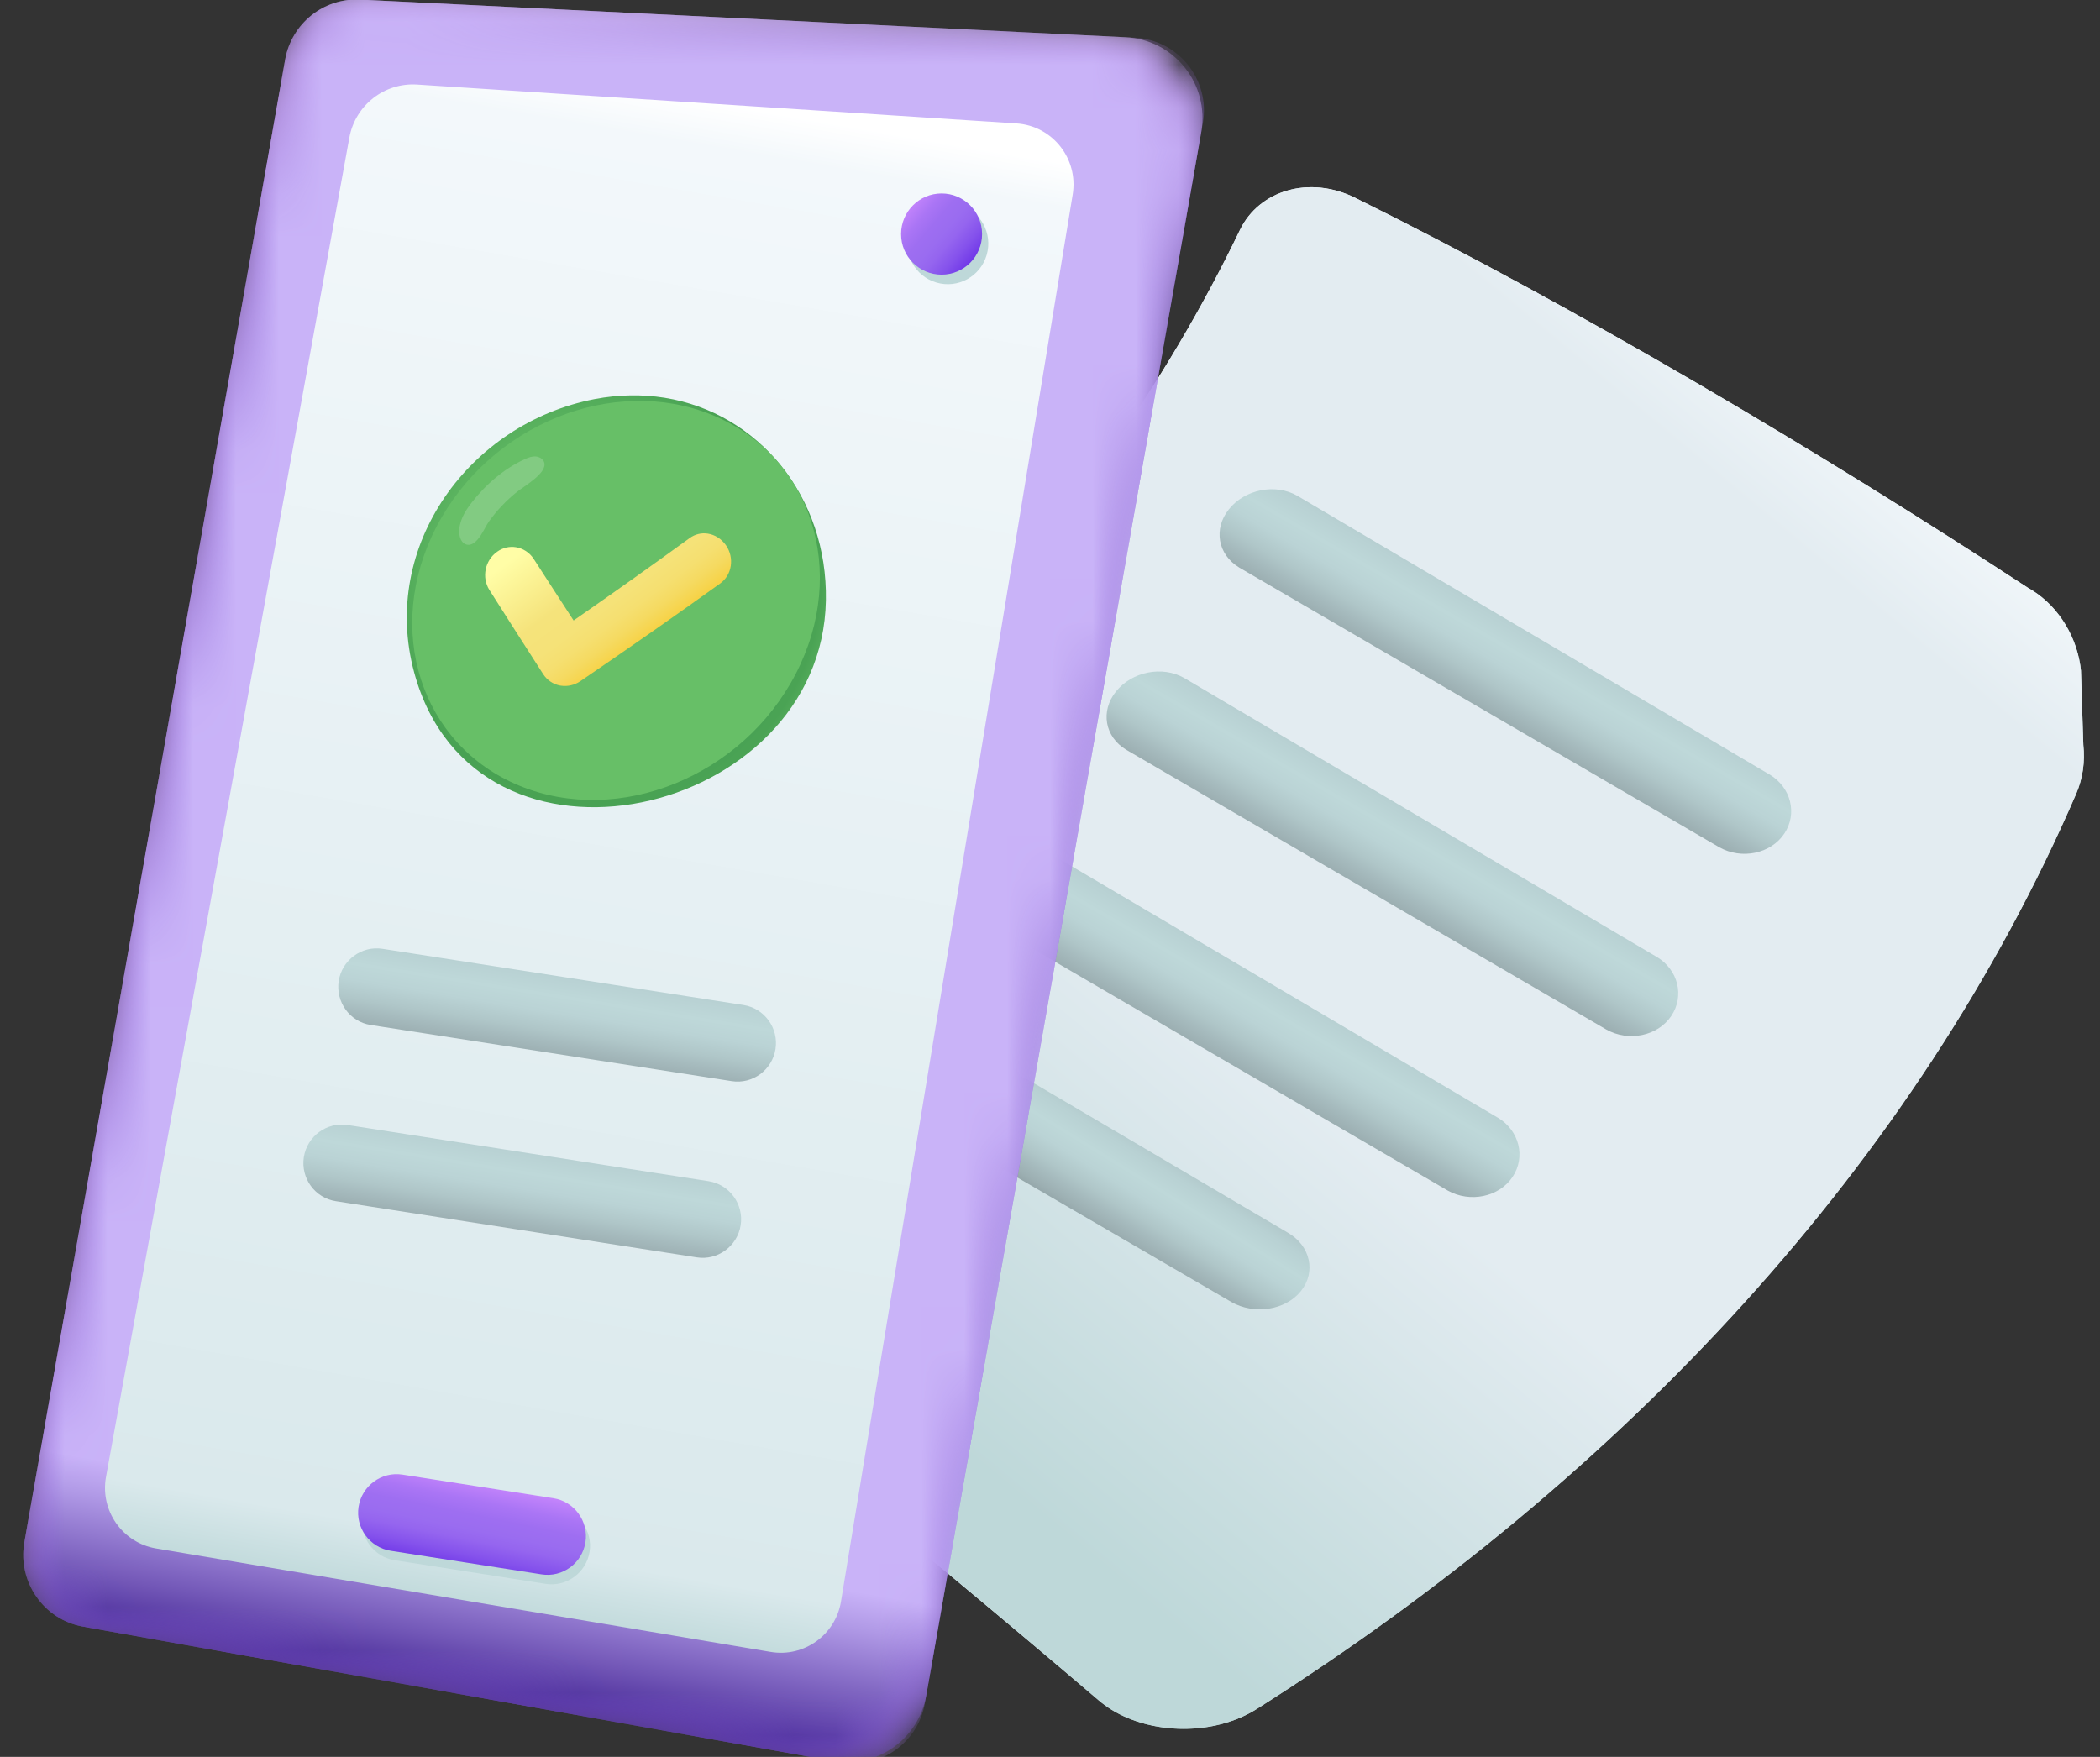 <svg width="49" height="41" viewBox="0 0 49 41" fill="none" xmlns="http://www.w3.org/2000/svg">
<rect x="0" y="0" width="49" height="41" fill="#333333" stroke="none"/>
<path d="M48.444 18.525C48.601 18.162 48.652 17.771 48.611 17.384C48.593 16.805 48.575 16.226 48.555 15.644C48.555 15.651 48.555 15.657 48.557 15.664C48.483 14.907 48.062 14.179 47.415 13.774C47.379 13.751 47.343 13.733 47.307 13.71C42.49 10.563 36.804 7.182 31.613 4.613C30.552 4.09 29.379 4.44 28.932 5.367C25.443 12.621 19.312 18.829 11.59 23.469C11.015 23.814 10.761 24.311 10.835 24.813C10.835 24.808 10.832 24.805 10.832 24.8C10.956 25.689 11.074 26.575 11.192 27.463C11.241 27.828 11.464 28.199 11.872 28.514C16.563 32.134 21.156 35.86 25.646 39.689C25.738 39.766 25.836 39.838 25.941 39.903C26.889 40.484 28.337 40.51 29.33 39.879C37.923 34.436 44.719 27.133 48.444 18.525Z" fill="url(#paint0_radial_54_5718)"/>
<path d="M48.444 18.525C48.601 18.162 48.652 17.771 48.611 17.384C48.593 16.805 48.575 16.226 48.555 15.644C48.555 15.651 48.555 15.657 48.557 15.664C48.483 14.907 48.062 14.179 47.415 13.774C47.379 13.751 47.343 13.733 47.307 13.71C42.455 10.537 36.804 7.182 31.613 4.613C30.552 4.09 29.379 4.44 28.932 5.367C25.443 12.621 19.312 18.829 11.59 23.469C11.015 23.814 10.761 24.311 10.835 24.813C10.835 24.808 10.832 24.805 10.832 24.8C10.956 25.689 11.074 26.575 11.192 27.463C11.241 27.828 11.464 28.199 11.872 28.514C16.563 32.134 21.156 35.86 25.646 39.689C25.738 39.766 25.836 39.838 25.941 39.903C26.889 40.484 28.337 40.51 29.33 39.879C37.923 34.436 44.719 27.133 48.444 18.525Z" fill="url(#paint1_linear_54_5718)"/>
<path d="M34.953 26.085C34.948 26.083 34.94 26.078 34.935 26.075C31.269 23.909 27.6 21.744 23.931 19.581C23.421 19.287 22.709 19.429 22.337 19.895C21.97 20.351 22.075 20.951 22.573 21.252C22.576 21.255 22.578 21.255 22.581 21.257C22.586 21.262 33.777 27.782 33.777 27.782C34.298 28.076 34.979 27.937 35.294 27.465C35.605 26.997 35.449 26.384 34.953 26.085Z" fill="url(#paint2_linear_54_5718)"/>
<path d="M38.658 22.331C38.653 22.328 38.645 22.323 38.64 22.321C34.971 20.155 31.302 17.989 27.634 15.824C27.123 15.53 26.412 15.672 26.039 16.138C25.672 16.594 25.777 17.194 26.275 17.495C26.278 17.498 26.281 17.498 26.283 17.5C26.288 17.505 37.479 24.025 37.479 24.025C38.001 24.319 38.681 24.18 38.997 23.709C39.31 23.242 39.156 22.63 38.658 22.331Z" fill="url(#paint3_linear_54_5718)"/>
<path d="M41.294 18.077C41.289 18.075 41.281 18.07 41.276 18.067C37.607 15.901 33.938 13.736 30.27 11.57C29.759 11.277 29.048 11.418 28.675 11.884C28.308 12.34 28.414 12.94 28.912 13.242C28.914 13.244 28.917 13.244 28.919 13.247C28.924 13.252 40.116 19.772 40.116 19.772C40.637 20.065 41.317 19.926 41.633 19.455C41.946 18.989 41.789 18.376 41.294 18.077Z" fill="url(#paint4_linear_54_5718)"/>
<path d="M22.58 26.806C22.07 26.484 21.964 25.902 22.355 25.465C22.75 25.022 23.492 24.909 24.016 25.215C26.028 26.399 28.041 27.584 30.051 28.768C30.578 29.072 30.714 29.688 30.352 30.133C29.992 30.579 29.263 30.689 28.729 30.383C28.732 30.383 22.588 26.811 22.58 26.806Z" fill="url(#paint5_linear_54_5718)"/>
<mask id="mask0_54_5718" style="mask-type:luminance" maskUnits="userSpaceOnUse" x="0" y="-1" width="28" height="42">
<path d="M2.309 38.028L18.694 40.958C20.129 41.216 21.497 40.255 21.751 38.816L27.887 3.928C28.162 2.362 27.007 0.91 25.425 0.83L8.74 -0.007C7.698 -0.058 6.779 0.675 6.599 1.705L0.635 35.623C0.435 36.751 1.184 37.827 2.309 38.028Z" fill="white"/>
</mask>
<g mask="url(#mask0_54_5718)">
<path d="M1.942 37.961L19.618 41.128C20.54 41.291 21.418 40.675 21.58 39.751L28.067 2.872C28.244 1.863 27.495 0.925 26.473 0.879L8.396 -0.009C7.546 -0.048 6.802 0.552 6.653 1.391L0.568 35.994C0.407 36.918 1.02 37.799 1.942 37.961Z" fill="url(#paint6_linear_54_5718)"/>
</g>
<mask id="mask1_54_5718" style="mask-type:luminance" maskUnits="userSpaceOnUse" x="0" y="-1" width="28" height="42">
<path d="M2.309 38.028L18.694 40.958C20.129 41.216 21.497 40.255 21.751 38.816L27.887 3.928C28.162 2.362 27.007 0.91 25.425 0.83L8.74 -0.007C7.698 -0.058 6.779 0.675 6.599 1.705L0.635 35.623C0.435 36.751 1.184 37.827 2.309 38.028Z" fill="white"/>
</mask>
<g mask="url(#mask1_54_5718)">
<path d="M1.942 37.961L19.433 41.095C20.458 41.275 21.433 40.59 21.613 39.565L28.029 3.083C28.227 1.96 27.395 0.92 26.257 0.869L8.396 -0.009C7.546 -0.048 6.802 0.552 6.653 1.391L0.568 35.994C0.407 36.918 1.02 37.799 1.942 37.961Z" fill="url(#paint7_linear_54_5718)"/>
</g>
<mask id="mask2_54_5718" style="mask-type:luminance" maskUnits="userSpaceOnUse" x="0" y="-1" width="28" height="42">
<path d="M2.309 38.028L18.694 40.958C20.129 41.216 21.497 40.255 21.751 38.816L27.887 3.928C28.162 2.362 27.007 0.91 25.425 0.83L8.74 -0.007C7.698 -0.058 6.779 0.675 6.599 1.705L0.635 35.623C0.435 36.751 1.184 37.827 2.309 38.028Z" fill="white"/>
</mask>
<g mask="url(#mask2_54_5718)">
<path d="M1.942 37.961L19.433 41.095C20.458 41.275 21.433 40.59 21.613 39.565L28.029 3.083C28.227 1.96 27.395 0.92 26.257 0.869L8.396 -0.009C7.546 -0.048 6.802 0.552 6.653 1.391L0.568 35.994C0.407 36.918 1.02 37.799 1.942 37.961Z" fill="url(#paint8_linear_54_5718)"/>
</g>
<mask id="mask3_54_5718" style="mask-type:luminance" maskUnits="userSpaceOnUse" x="0" y="-1" width="28" height="42">
<path d="M2.309 38.028L18.694 40.958C20.129 41.216 21.497 40.255 21.751 38.816L27.887 3.928C28.162 2.362 27.007 0.91 25.425 0.83L8.74 -0.007C7.698 -0.058 6.779 0.675 6.599 1.705L0.635 35.623C0.435 36.751 1.184 37.827 2.309 38.028Z" fill="white"/>
</mask>
<g mask="url(#mask3_54_5718)">
<path d="M3.641 36.136L17.983 38.551C18.76 38.682 19.495 38.154 19.623 37.374L25.03 4.538C25.166 3.704 24.558 2.934 23.715 2.88L9.731 1.973C8.969 1.924 8.291 2.455 8.152 3.209L2.473 34.469C2.332 35.255 2.858 36.004 3.641 36.136Z" fill="url(#paint9_linear_54_5718)"/>
</g>
<path d="M15.508 9.283C14.992 9.201 14.44 9.206 13.872 9.314C10.958 9.878 8.863 12.736 9.664 15.693C11.089 20.958 19.181 19.073 19.271 14.011C19.315 11.596 17.703 9.636 15.508 9.283Z" fill="url(#paint10_radial_54_5718)"/>
<path d="M18.566 15.729C17.326 18.118 14.445 19.287 12.129 18.34C9.816 17.392 8.943 14.686 10.183 12.296C11.423 9.907 14.304 8.738 16.62 9.685C18.935 10.633 19.806 13.339 18.566 15.729Z" fill="url(#paint11_radial_54_5718)"/>
<path opacity="0.18" d="M11.218 12.492C11.126 12.631 11.013 12.747 10.877 12.706C10.774 12.675 10.725 12.554 10.717 12.448C10.699 12.188 10.838 11.943 10.997 11.74C11.326 11.313 11.765 10.931 12.258 10.71C12.335 10.674 12.42 10.646 12.504 10.653C12.589 10.661 12.676 10.713 12.699 10.795C12.771 11.04 12.224 11.349 12.068 11.475C11.816 11.676 11.595 11.91 11.408 12.17C11.359 12.237 11.295 12.373 11.218 12.492Z" fill="white"/>
<path d="M16.516 12.453C16.37 12.43 16.221 12.464 16.093 12.556C15.215 13.195 14.311 13.836 13.384 14.48C13.073 14.004 12.765 13.525 12.455 13.046C12.355 12.891 12.2 12.796 12.036 12.77C11.89 12.747 11.733 12.78 11.6 12.876C11.315 13.076 11.233 13.476 11.42 13.769C11.836 14.426 12.255 15.08 12.673 15.731C12.763 15.87 12.904 15.968 13.068 15.999C13.076 16.002 13.081 16.002 13.089 16.002C13.245 16.025 13.407 15.989 13.543 15.896C14.665 15.131 15.754 14.372 16.806 13.615C17.081 13.416 17.14 13.02 16.942 12.729C16.835 12.574 16.681 12.479 16.516 12.453Z" fill="url(#paint12_linear_54_5718)"/>
<path d="M23.022 5.951C23.169 5.449 22.882 4.923 22.381 4.775C21.881 4.628 21.356 4.916 21.209 5.418C21.062 5.921 21.349 6.447 21.85 6.594C22.351 6.741 22.876 6.453 23.022 5.951Z" fill="#BED8D9"/>
<path d="M21.97 6.41C22.491 6.41 22.915 5.986 22.915 5.462C22.915 4.939 22.491 4.515 21.97 4.515C21.448 4.515 21.025 4.939 21.025 5.462C21.025 5.986 21.448 6.41 21.97 6.41Z" fill="url(#paint13_linear_54_5718)"/>
<path d="M9.21 36.411L12.732 36.962C13.22 37.039 13.68 36.702 13.757 36.213C13.834 35.724 13.497 35.263 13.009 35.185L9.487 34.634C8.999 34.557 8.54 34.894 8.463 35.384C8.386 35.875 8.719 36.334 9.21 36.411Z" fill="#BED8D9"/>
<path d="M9.115 36.19L12.637 36.741C13.125 36.818 13.584 36.481 13.661 35.991C13.738 35.502 13.402 35.041 12.914 34.964L9.392 34.413C8.904 34.336 8.445 34.673 8.367 35.162C8.29 35.651 8.624 36.112 9.115 36.19Z" fill="url(#paint14_linear_54_5718)"/>
<path d="M7.837 28.032L16.258 29.343C16.745 29.42 17.205 29.083 17.282 28.593C17.359 28.104 17.023 27.643 16.535 27.566L8.114 26.255C7.626 26.178 7.167 26.515 7.089 27.005C7.015 27.497 7.349 27.957 7.837 28.032Z" fill="url(#paint15_linear_54_5718)"/>
<path d="M8.65 23.92L17.071 25.23C17.559 25.308 18.018 24.97 18.095 24.481C18.172 23.992 17.836 23.531 17.348 23.454L8.927 22.143C8.44 22.066 7.98 22.403 7.903 22.892C7.829 23.384 8.162 23.845 8.65 23.92Z" fill="url(#paint16_linear_54_5718)"/>
<defs>
<radialGradient id="paint0_radial_54_5718" cx="0" cy="0" r="1" gradientUnits="userSpaceOnUse" gradientTransform="translate(6.819 0.835) rotate(31.827) scale(49.603 49.669)">
<stop offset="0.428" stop-color="#F3F8FB"/>
<stop offset="0.649" stop-color="#DFEEF0"/>
<stop offset="0.788" stop-color="#ECFCFF"/>
<stop offset="0.814" stop-color="#E6F7FA"/>
<stop offset="0.849" stop-color="#D6EBED"/>
<stop offset="0.883" stop-color="#BED8D9"/>
<stop offset="0.945" stop-color="#BED8D9"/>
</radialGradient>
<linearGradient id="paint1_linear_54_5718" x1="43.211" y1="6.226" x2="17.157" y2="37.58" gradientUnits="userSpaceOnUse">
<stop offset="0.055" stop-color="#F3F8FB"/>
<stop offset="0.143" stop-color="#E3ECF1"/>
<stop offset="0.567" stop-color="#E3ECF1"/>
<stop offset="0.848" stop-color="#BED8D9"/>
<stop offset="0.91" stop-color="#BED8D9"/>
</linearGradient>
<linearGradient id="paint2_linear_54_5718" x1="30.395" y1="20.931" x2="27.534" y2="25.858" gradientUnits="userSpaceOnUse">
<stop offset="0.234" stop-color="#A6BBBE"/>
<stop offset="0.253" stop-color="#A9BEC1"/>
<stop offset="0.381" stop-color="#B8D1D3"/>
<stop offset="0.47" stop-color="#BED8D9"/>
<stop offset="0.545" stop-color="#BAD3D5"/>
<stop offset="0.629" stop-color="#AFC6C8"/>
<stop offset="0.677" stop-color="#A6BBBE"/>
<stop offset="0.737" stop-color="#9CAFB2"/>
<stop offset="0.846" stop-color="#809093"/>
<stop offset="0.898" stop-color="#717F82"/>
</linearGradient>
<linearGradient id="paint3_linear_54_5718" x1="34.1" y1="17.176" x2="31.238" y2="22.102" gradientUnits="userSpaceOnUse">
<stop offset="0.234" stop-color="#A6BBBE"/>
<stop offset="0.253" stop-color="#A9BEC1"/>
<stop offset="0.381" stop-color="#B8D1D3"/>
<stop offset="0.47" stop-color="#BED8D9"/>
<stop offset="0.545" stop-color="#BAD3D5"/>
<stop offset="0.629" stop-color="#AFC6C8"/>
<stop offset="0.677" stop-color="#A6BBBE"/>
<stop offset="0.737" stop-color="#9CAFB2"/>
<stop offset="0.846" stop-color="#809093"/>
<stop offset="0.898" stop-color="#717F82"/>
</linearGradient>
<linearGradient id="paint4_linear_54_5718" x1="36.734" y1="12.923" x2="33.873" y2="17.849" gradientUnits="userSpaceOnUse">
<stop offset="0.234" stop-color="#A6BBBE"/>
<stop offset="0.253" stop-color="#A9BEC1"/>
<stop offset="0.381" stop-color="#B8D1D3"/>
<stop offset="0.47" stop-color="#BED8D9"/>
<stop offset="0.545" stop-color="#BAD3D5"/>
<stop offset="0.629" stop-color="#AFC6C8"/>
<stop offset="0.677" stop-color="#A6BBBE"/>
<stop offset="0.737" stop-color="#9CAFB2"/>
<stop offset="0.846" stop-color="#809093"/>
<stop offset="0.898" stop-color="#717F82"/>
</linearGradient>
<linearGradient id="paint5_linear_54_5718" x1="27.821" y1="25.412" x2="25.13" y2="29.753" gradientUnits="userSpaceOnUse">
<stop offset="0.234" stop-color="#A6BBBE"/>
<stop offset="0.253" stop-color="#A9BEC1"/>
<stop offset="0.381" stop-color="#B8D1D3"/>
<stop offset="0.47" stop-color="#BED8D9"/>
<stop offset="0.545" stop-color="#BAD3D5"/>
<stop offset="0.629" stop-color="#AFC6C8"/>
<stop offset="0.677" stop-color="#A6BBBE"/>
<stop offset="0.737" stop-color="#9CAFB2"/>
<stop offset="0.846" stop-color="#809093"/>
<stop offset="0.898" stop-color="#717F82"/>
</linearGradient>
<linearGradient id="paint6_linear_54_5718" x1="24.823" y1="21.31" x2="3.801" y2="17.613" gradientUnits="userSpaceOnUse">
<stop stop-color="#9A6CF0"/>
<stop offset="0.008" stop-color="#9D70EA"/>
<stop offset="0.032" stop-color="#A577DC"/>
<stop offset="0.052" stop-color="#A77AD7"/>
<stop offset="0.082" stop-color="#966BCA"/>
<stop offset="0.129" stop-color="#825ABB"/>
<stop offset="0.182" stop-color="#744EB0"/>
<stop offset="0.248" stop-color="#6B47AA"/>
<stop offset="0.359" stop-color="#6945A8"/>
<stop offset="0.558" stop-color="#6B46AA"/>
<stop offset="0.675" stop-color="#704BB3"/>
<stop offset="0.771" stop-color="#7A52C1"/>
<stop offset="0.854" stop-color="#875DD5"/>
<stop offset="0.93" stop-color="#996BEE"/>
<stop offset="0.934" stop-color="#9A6CF0"/>
<stop offset="0.951" stop-color="#A06FF2"/>
<stop offset="0.972" stop-color="#B079F6"/>
<stop offset="0.997" stop-color="#CB88FE"/>
<stop offset="1" stop-color="#CF8AFF"/>
</linearGradient>
<linearGradient id="paint7_linear_54_5718" x1="15.14" y1="0.286" x2="13.298" y2="42.223" gradientUnits="userSpaceOnUse">
<stop stop-color="#E8C7FC"/>
<stop offset="0.003" stop-color="#D8B4F3"/>
<stop offset="0.007" stop-color="#C59EE8"/>
<stop offset="0.011" stop-color="#B78DE0"/>
<stop offset="0.017" stop-color="#AC82DA"/>
<stop offset="0.025" stop-color="#A77BD7"/>
<stop offset="0.048" stop-color="#A579D6"/>
<stop offset="0.144" stop-color="#8158CB"/>
<stop offset="0.614" stop-color="#8259CD"/>
<stop offset="0.783" stop-color="#875DD4"/>
<stop offset="0.904" stop-color="#8F63DF"/>
<stop offset="1" stop-color="#9A6CF0"/>
</linearGradient>
<linearGradient id="paint8_linear_54_5718" x1="10.831" y1="39.598" x2="17.718" y2="-0.001" gradientUnits="userSpaceOnUse">
<stop stop-color="#432594"/>
<stop offset="0.032" stop-color="#7257B7"/>
<stop offset="0.078" stop-color="#B099E6"/>
<stop offset="0.099" stop-color="#C9B3F8"/>
</linearGradient>
<linearGradient id="paint9_linear_54_5718" x1="10.667" y1="38.143" x2="16.855" y2="2.412" gradientUnits="userSpaceOnUse">
<stop offset="0.014" stop-color="#BED8D9"/>
<stop offset="0.061" stop-color="#DAE9EC"/>
<stop offset="0.971" stop-color="#F3F8FB"/>
<stop offset="1" stop-color="white"/>
</linearGradient>
<radialGradient id="paint10_radial_54_5718" cx="0" cy="0" r="1" gradientUnits="userSpaceOnUse" gradientTransform="translate(13.688 13.521) rotate(5.929) scale(5.888 5.906)">
<stop offset="0.006" stop-color="#75D982"/>
<stop offset="0.13" stop-color="#71D17A"/>
<stop offset="0.466" stop-color="#67BF67"/>
<stop offset="0.736" stop-color="#51AA59"/>
<stop offset="0.838" stop-color="#48A153"/>
<stop offset="0.93" stop-color="#4AA354"/>
<stop offset="0.963" stop-color="#51A959"/>
<stop offset="0.987" stop-color="#5CB560"/>
<stop offset="1" stop-color="#67BF67"/>
</radialGradient>
<radialGradient id="paint11_radial_54_5718" cx="0" cy="0" r="1" gradientUnits="userSpaceOnUse" gradientTransform="translate(14.376 14.013) rotate(22.274) scale(4.528 4.856)">
<stop offset="0.203" stop-color="#67BF67"/>
<stop offset="1" stop-color="#67BF67"/>
</radialGradient>
<linearGradient id="paint12_linear_54_5718" x1="13.234" y1="12.088" x2="15.202" y2="14.753" gradientUnits="userSpaceOnUse">
<stop stop-color="#FFFDA6"/>
<stop offset="0.475" stop-color="#F5E37B"/>
<stop offset="0.666" stop-color="#F5E278"/>
<stop offset="0.786" stop-color="#F5DF70"/>
<stop offset="0.888" stop-color="#F5DA61"/>
<stop offset="0.978" stop-color="#F6D44C"/>
<stop offset="1" stop-color="#F6D246"/>
</linearGradient>
<linearGradient id="paint13_linear_54_5718" x1="21.13" y1="4.747" x2="22.872" y2="6.222" gradientUnits="userSpaceOnUse">
<stop stop-color="#CF8AFF"/>
<stop offset="0.085" stop-color="#BE81FA"/>
<stop offset="0.222" stop-color="#AA75F5"/>
<stop offset="0.358" stop-color="#9E6EF1"/>
<stop offset="0.493" stop-color="#9A6CF0"/>
<stop offset="0.599" stop-color="#9565EF"/>
<stop offset="0.75" stop-color="#8552EC"/>
<stop offset="0.927" stop-color="#6D34E7"/>
<stop offset="1" stop-color="#6125E5"/>
</linearGradient>
<linearGradient id="paint14_linear_54_5718" x1="11.283" y1="34.262" x2="10.684" y2="37.154" gradientUnits="userSpaceOnUse">
<stop offset="0.08" stop-color="#CF8AFF"/>
<stop offset="0.151" stop-color="#BE81FA"/>
<stop offset="0.266" stop-color="#AA75F5"/>
<stop offset="0.381" stop-color="#9E6EF1"/>
<stop offset="0.493" stop-color="#9A6CF0"/>
<stop offset="0.576" stop-color="#9565EF"/>
<stop offset="0.695" stop-color="#8552EC"/>
<stop offset="0.834" stop-color="#6D34E7"/>
<stop offset="0.891" stop-color="#6125E5"/>
</linearGradient>
<linearGradient id="paint15_linear_54_5718" x1="12.638" y1="24.968" x2="11.819" y2="30.071" gradientUnits="userSpaceOnUse">
<stop offset="0.234" stop-color="#A6BBBE"/>
<stop offset="0.253" stop-color="#A9BEC1"/>
<stop offset="0.381" stop-color="#B8D1D3"/>
<stop offset="0.47" stop-color="#BED8D9"/>
<stop offset="0.545" stop-color="#BAD3D5"/>
<stop offset="0.629" stop-color="#AFC6C8"/>
<stop offset="0.677" stop-color="#A6BBBE"/>
<stop offset="0.737" stop-color="#9CAFB2"/>
<stop offset="0.846" stop-color="#809093"/>
<stop offset="0.898" stop-color="#717F82"/>
</linearGradient>
<linearGradient id="paint16_linear_54_5718" x1="13.451" y1="20.856" x2="12.632" y2="25.959" gradientUnits="userSpaceOnUse">
<stop offset="0.234" stop-color="#A6BBBE"/>
<stop offset="0.253" stop-color="#A9BEC1"/>
<stop offset="0.381" stop-color="#B8D1D3"/>
<stop offset="0.47" stop-color="#BED8D9"/>
<stop offset="0.545" stop-color="#BAD3D5"/>
<stop offset="0.629" stop-color="#AFC6C8"/>
<stop offset="0.677" stop-color="#A6BBBE"/>
<stop offset="0.737" stop-color="#9CAFB2"/>
<stop offset="0.846" stop-color="#809093"/>
<stop offset="0.898" stop-color="#717F82"/>
</linearGradient>
</defs>
</svg>
